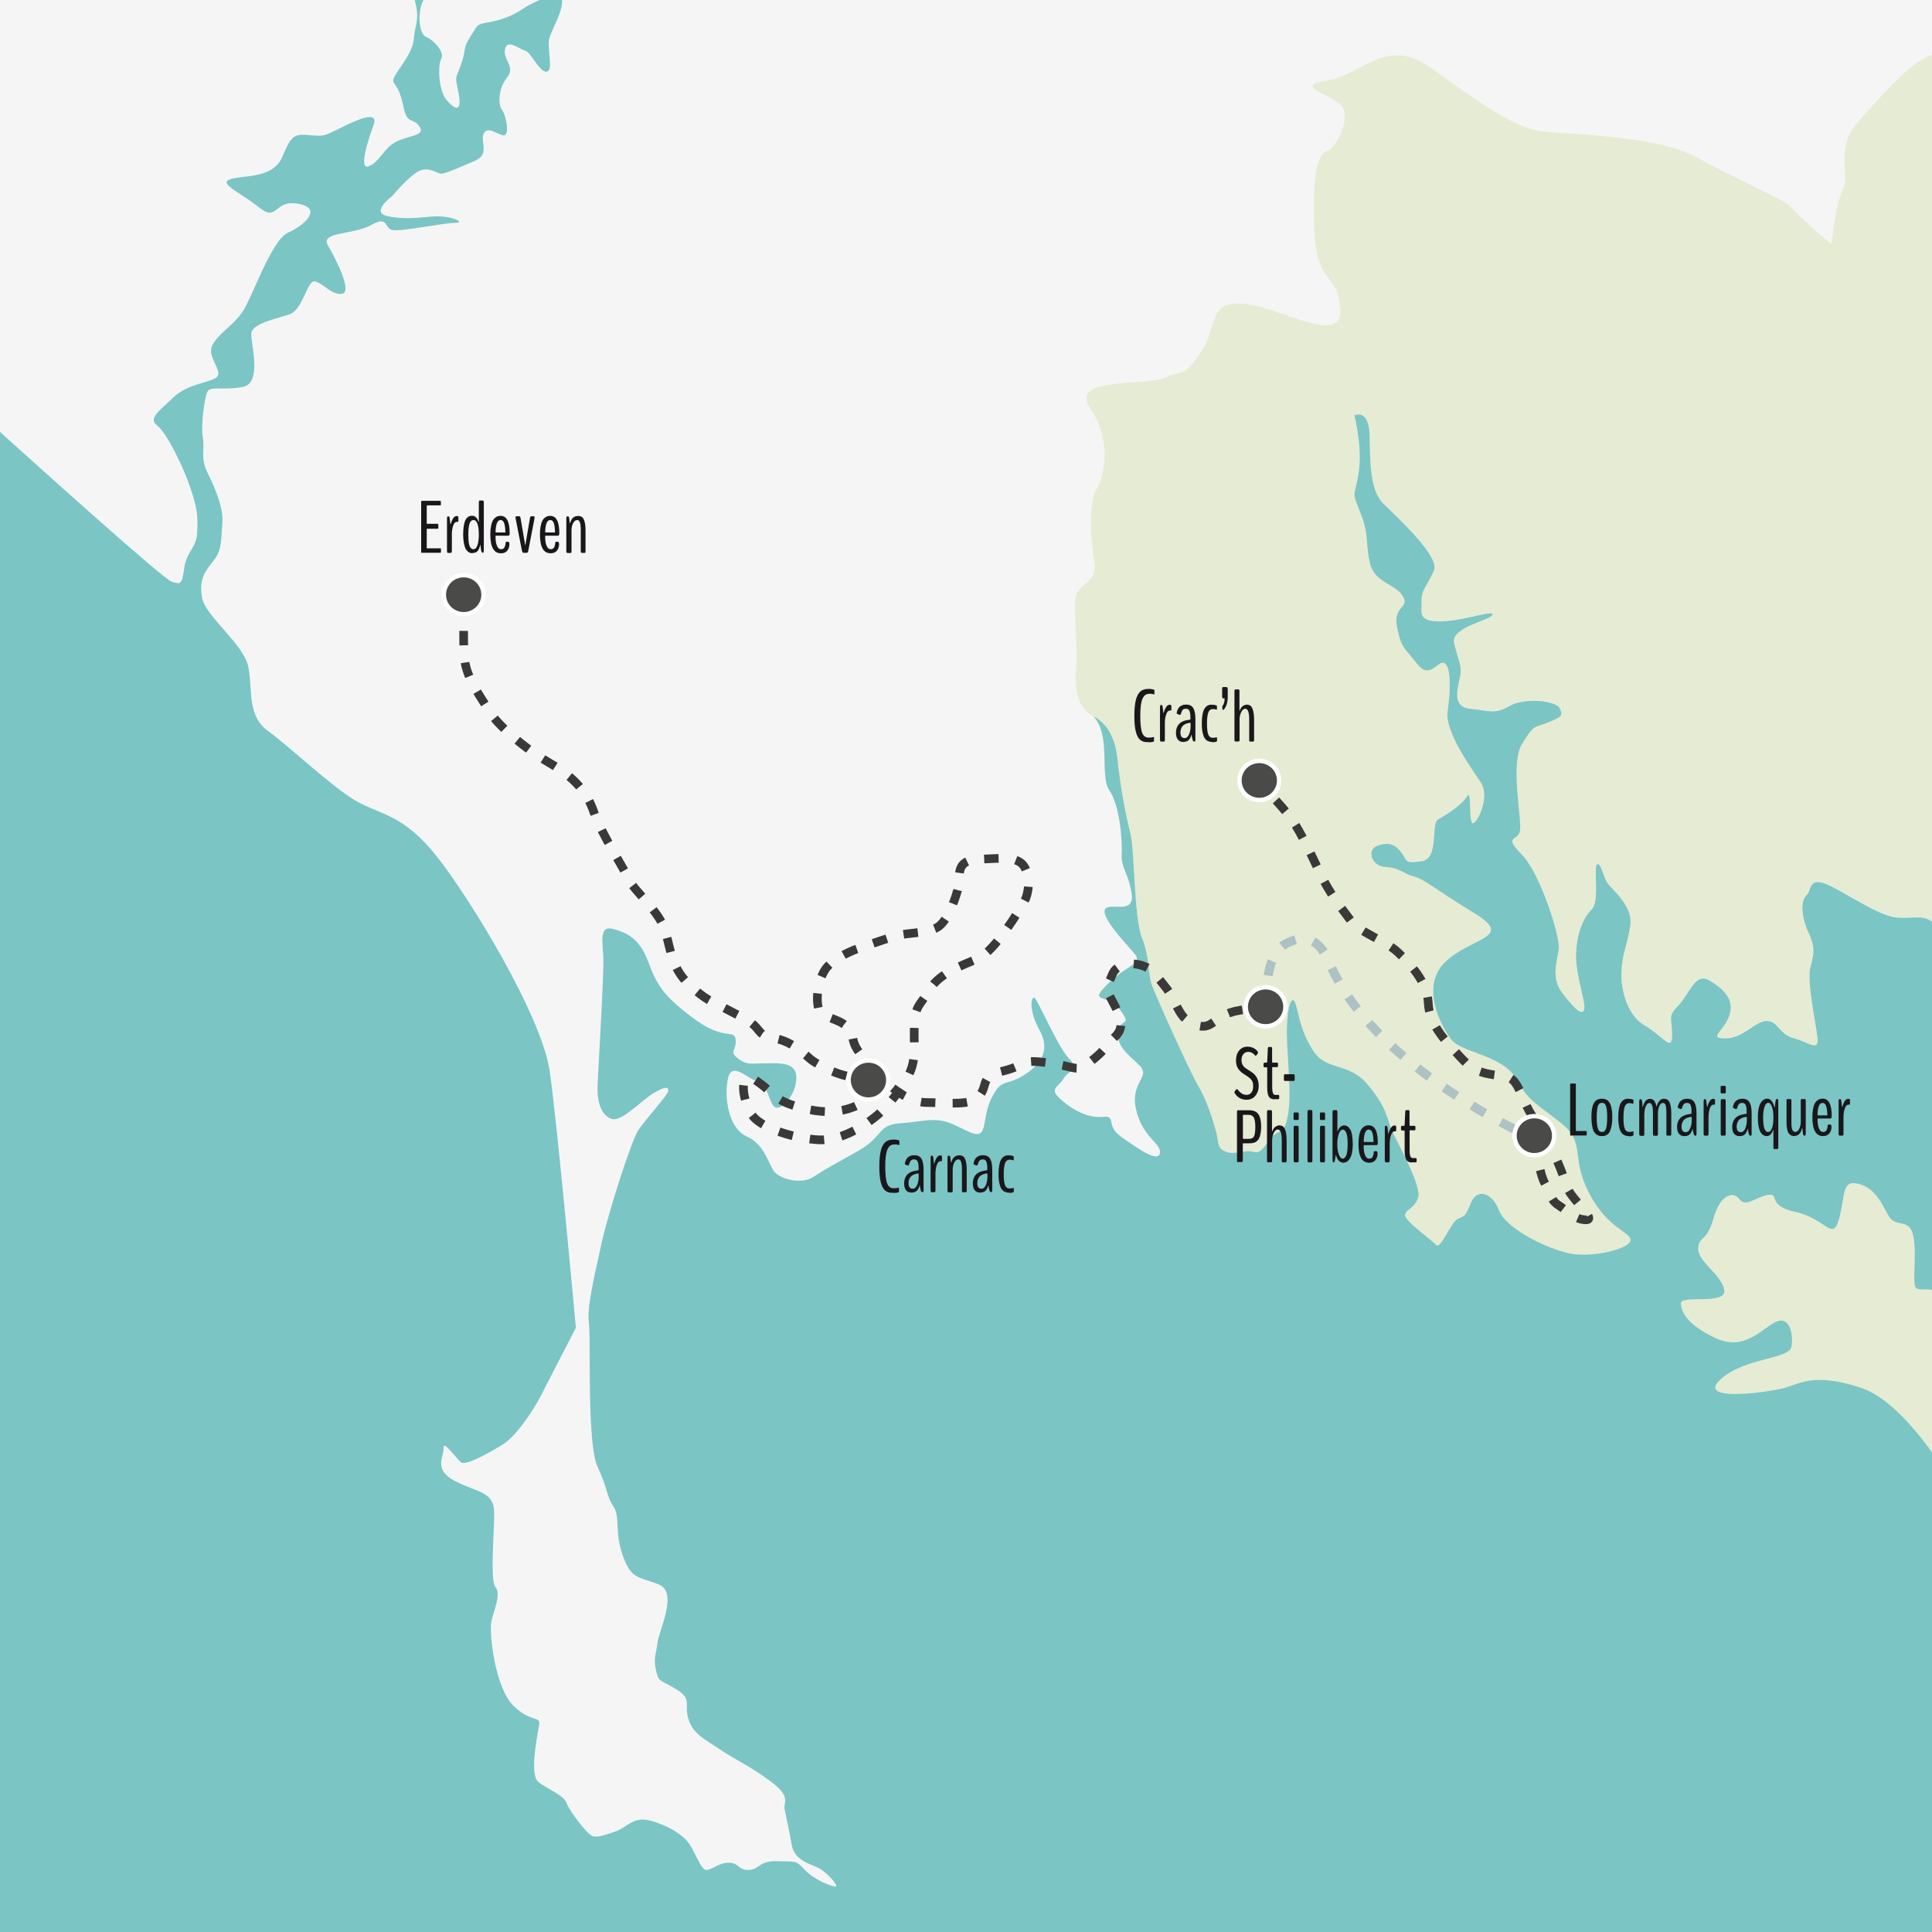 <?xml version="1.0" encoding="UTF-8"?><svg id="Calque_1" xmlns="http://www.w3.org/2000/svg" xmlns:xlink="http://www.w3.org/1999/xlink" viewBox="0 0 189.92 189.92"><defs><style>.cls-1,.cls-2,.cls-3{fill:none;}.cls-2{stroke:#3a3938;stroke-dasharray:1.42 1.7;stroke-width:.85px;}.cls-2,.cls-3,.cls-4{stroke-miterlimit:10;}.cls-3{stroke:#acc2c4;stroke-dasharray:1.48 1.78;stroke-width:.89px;}.cls-5,.cls-6{fill:#a1bf3c;}.cls-5,.cls-7{opacity:.18;}.cls-8{fill:#1a171b;}.cls-9{fill:#7bc5c5;}.cls-4{fill:#4a4a49;stroke:#fff;stroke-width:.43px;}.cls-10{fill:#f5f5f5;}.cls-11{clip-path:url(#clippath);}</style><clipPath id="clippath"><rect class="cls-1" width="189.92" height="189.92"/></clipPath></defs><g class="cls-11"><rect class="cls-9" width="189.92" height="189.92"/><path class="cls-10" d="M15.47,41.85c-.92-.71.07-1.35,1.56-2.77,1.49-1.42,3.55-1.42,4.26-1.99.71-.57-.99-1.99-.43-3.13.57-1.14,1.92-1.85,2.91-3.2.99-1.35,2.84-7.1,4.55-7.89,1.71-.78,3.41-2.42.99-2.84-2.42-.43-1.99,1.85-3.84.36-1.85-1.49-4.05-2.34-2.84-2.77s4.19,0,5.12-2.2c.92-2.2,1.19-2.27,2.76-2.13s1.29.07,3.7-1.07c2.42-1.14,2.84-.78,2.49.14-.36.92-1.56,4.48-.43,3.98,1.14-.5,1.42-1.78,2.7-2.42s2.89-.57,2.26-1.49c-.63-.92-1.2-.14-1.55-1.85-.36-1.71-.64-1.92-.99-2.49s1.85-2.49,1.99-4.26c.14-1.78.71-1.78-.07-4.4-.21-.72-.33-1.32-.43-1.84H-2.95v42.25c.68.59,1.31,1.15,1.87,1.65,4.97,4.48,17.19,15.49,17.97,15.7.78.21.99.43,1.21-1.28.21-1.71,1.21-1.99,1.28-3.55.07-1.56.07-2.2-.64-4.33-.71-2.13-2.34-5.47-3.27-6.18Z"/><path class="cls-10" d="M45.75-2.41c0,.52-.08.93-.37,1.06-.78.36-3.16.21-3.77,1.39-.61,1.18-.43,3.3.28,3.59.71.28,1.85,1.49,1.49,2.13s-.28,3.13.5,4.05c.78.92,1.56,1.35,1.21-.57-.36-1.92-.36-1.28.21-2.84s.14-1.56.92-2.77c.78-1.21.57-1.21,1.71-1.42,1.14-.21,2.2-.5,3.48-1.35,1.28-.85,3.77-1.85,3.84-.82.07,1.03-.85,2.59-1.21,3.59-.36.99.43,3.27-.28,3.41s-1.56-1.92-2.13-2.06-1.78-1.21-1.99-.14c-.21,1.07,1.07,1.71.21,2.77s-.92,2.63-.5,3.2.78,2.56.14,2.49-1.49-.92-1.92-.21c-.43.71.64,2.06-.85,2.7-1.49.64-2.91,1.28-3.34,1.28s-1.16-.71-2.14-.28c-.99.43-2.69,2.49-2.69,2.49,0,0-2.27,1.63-.36,1.99,1.92.36,3.05.07,4.62,0,1.56-.07,3.05.64,1.92.64s-5.19.85-6.11.71-.36-1.49-2.13-.5c-1.78.99-5.04.64-4.26,1.99.78,1.35,2.42,4.55,1.42,4.76s-1.92-1.07-2.7-1.21-1.14,2.84-2.56,3.27c-1.42.43-3.62.92-3.69,1.85s1.14,4.9-.85,5.26-3.2-.14-3.48.5-.64,3.27-.43,4.48-.28,1.99.5,3.55c.78,1.56,1.56,3.48,1.42,4.9-.14,1.42,0,2.56-.85,3.62-.85,1.07-1.49,1.85-1.14,3.69s4.12,4.55,4.55,6.82c.43,2.27-.14,4.76,1.92,6.25,2.06,1.49,6.32,5.54,8.67,6.89,2.34,1.35,4.62,1.28,7.89,5.4,3.27,4.12,10.37,15.7,11.15,21.24s2.56,25.15,2.56,25.15c0,0-3.2,6.18-3.48,6.75s-2.13,3.77-3.77,4.76-3.62,2.06-4.05,1.71-1.78-2.27-1.71-1.42-1.07,2.13,1.14,3.27c2.2,1.14,3.84.99,3.84,3.13s-.43,6.68.14,7.32-.21,2.34-.43,3.41c-.21,1.07.36,6.47,2.2,8.24s2.7.85,2.49,1.99-.92,4.76-.07,5.47c.85.71,2.49,1.28,2.77,2.06s2.06,3.13,2.56,3.27c.5.14.92,0,2.2-.43s1.78-1.56,3.55-1.07c1.78.5,3.2,1.42,3.77,2.27.57.85,1.14,2.49,1.63,2.56s1.35-.78,2.34-.71.78.72,1.85.71c1.07,0,.99-.93,2.84-.86s1.78-.13,2.7.86c.92.99,2.77,1.7,3.05,1.63s-.85-1.35-1.63-1.78-2.42-.71-2.7-2.27c-.28-1.56-.57-2.84-.71-3.55s.71-1.21-1.42-2.77c-2.13-1.56-3.62-2.2-4.97-3.13s-2.56-1.42-3.05-2.91.43-1.99-1.21-2.98c-1.63-.99-1.71-.64-1.99-1.85s0-1.49.14-2.7c.14-1.21,2.06-4.97.14-5.75-1.92-.78-2.7-.43-3.55-2.84-.85-2.42-.21-3.77-.92-4.83s-.5-1.63-1.56-3.91c-1.07-2.27-.64-12.65-.85-14.14-.21-1.49.5-4.4,1.21-7.67.71-3.27,2.98-10.23,3.62-11.23.64-.99,2.98-3.55,2.98-3.91s-.21-.5-1.42.21-3.13,2.84-4.12,2.56-1.49-1.56-1.42-3.27.64-11.08.57-12.58c-.07-1.49-.43-3.2.92-2.84s2.63.92,3.48,3.2c.85,2.27,1.42,3.34,4.48,5.61,3.05,2.27,3.98.99,4.12,2.06s-.71,1.14.21,1.85c.92.71,1.28.5,2.63.5s3.13-.21,3.13,1.42-1.42,3.2-2.06,2.91-.64-2.2-1.78-2.56c-1.14-.36-2.56-2.06-2.91-.14s.14,4.76,1.85,5.54c1.71.78,2.06,2.42,2.63,3.34s2.84,1.42,3.98.64,1.92-1.14,4.4-2.56c2.49-1.42,1.85-2.56,4.12-2.7,2.27-.14,3.41-.71,5.26.14,1.85.85,2.7,1.56,2.98,0s.43-2.27,1.14-3.34,1.21-.57,2.7-1.49c1.49-.92,2.77-2.34,1.63-4.4-1.14-2.06-.85-3.27-.57-3.27s2.27,4.76,3.41,5.97c1.14,1.21.07,1.07-.5,1.99-.57.92-1.49.99-.28,2.06,1.21,1.07,2.7,1.85,4.12,1.71,1.42-.14.21.85,1.85,1.99,1.63,1.14,3.62,2.56,3.77,1.56.14-.99-1.71-1.49-2.34-4.26-.64-2.77,1.56-3.2.28-4.4s-2.2-1.92-2.06-3.27c.14-1.35,1.49-.43.21-2.13-1.28-1.71-3.2-.57-1.21-2.56,1.99-1.99,3.55-1.92,2.56-3.05-.99-1.14-3.2-3.48-2.84-4.26s2.91.57,2.63-1.49c-.28-2.06-1.07-2.56-.99-3.98s-.21-4.83-1.21-6.25c-.99-1.42.21-5.4-1.56-7.25,0,0,1.99.71,2.34,4.05.36,3.34.85,5.68,1.28,7.39.43,1.71.36,8.38,1.14,10.3.78,1.92.57,3.55.99,4.69s3.84,8.74,4.55,9.88,1.35,3.05,1.71,4.33.07,1.78.99,2.13c.92.36,1.92-.21,2.63,0s.92-.14,1.71-1.21c.78-1.07,1.35-.36,1.71-2.06.36-1.71.21-3.27,0-7.03-.21-3.77.43-5.26.78-4.33.36.92.36,2.42,1.71,4.62,1.35,2.2,3.48,1.07,5.47,3.48,1.99,2.42,1.78,3.27,2.34,4.48s2.98,5.54,2.56,6.61-1.14,1.07-1.28,1.63c-.14.57,2.63,2.49,3.05,2.98.43.5,1.42-2.2,2.13-2.56s.71-.14,1.28-1.56c.57-1.42,2.06-1.14,2.77.71.71,1.85,4.83,3.84,7.03,4.26,2.2.43,5.97-.5,5.9-1.35s-2.27-1.07-4.12-4.69c-1.85-3.62-.14-4.83-2.91-6.96-2.77-2.13-2.91-1.99-4.26-4.26s-5.33-2.49-6.32-3.77c-.99-1.28-3.13-5.26-.57-7.67,2.56-2.42,6.82-2.34,2.84-4.76-3.98-2.42-4.9-3.34-5.97-3.62s-1.35-.85-2.77-.92c-1.42-.07-1.92-1.78-.71-2.13,1.21-.36,1.71,0,2.27.71s.21,1.14,1.99.85c1.78-.28.85-3.69,1.63-4.12.78-.43,2.34-1.42,2.84-2.27s.07,2.98.64,2.63,1.56-2.7.71-3.98c-.85-1.28-3.55-4.97-3.27-6.96s.36-4.33-.28-4.76-1.42,1.71-2.7.07-1.56-1.49-1.99-3.62c-.43-2.13,1.28-1.85.57-3.05s-2.7-1.28-3.2-3.13c-.5-1.85-.07-2.91-.99-5.12-.92-2.2-.5-1.49-.14-3.98.36-2.49-.43-5.54-.43-5.54,0,0,1.42-.71,1.49,1.92.07,2.63,0,5.4,1.35,6.75,1.35,1.35,5.61,5.19,4.97,6.61-.64,1.42-1.28,1.99-1.21,2.98s-.5,1.99,1.78,1.99,5.47-1.21,5.19-.64-4.12,1.21-3.77,2.77c.36,1.56.71,2.06.64,2.98-.07.92-1.14,3.27.92,3.48,2.06.21,2.42.57,3.91-.28s4.55-.5,4.9.21.28.85-1.14,1.42c-1.42.57-1.35.14-2.56,2.13-1.21,1.99.07,7.6-.21,8.6-.28.99-1.63.36.21,2.27,1.85,1.92,3.77,8.1,3.62,9.24-.14,1.14-.78,2.84.28,4.26,1.07,1.42,1.92,2.34,2.2,1.78s-.85-3.41-.78-5.54c.07-2.13.78-3.62,1.56-4.4.78-.78.14-4.19.5-4.4s.57,1.07.99,1.78,2.63,2.27,2.27,4.33c-.36,2.06-.71,2.49-.85,4.19s.43,4.48,2.27,5.54c1.85,1.07,2.7,2.7,2.7.92s-.5-1.71.64-2.91c1.14-1.21,1.63-3.27,3.05-2.42,1.42.85,2.49,1.92,1.92,3.48s-2.13,2.2-.36,2.2,2.91-1.71,4.05-1.71,1.14,1.28,2.7,1.71c1.56.43,2.49,1.42,2.27-.21-.21-1.63-.99-5.33-.71-6.61s.64-1.85-.14-3.55c-.78-1.71-.78-3.2-.21-3.69.57-.5.07-2.13,2.63-.78,2.56,1.35,4.76,2.91,6.47,2.98,1.71.07,2.42-.31,3.41.52s1.63,1.75,1.63,1.75V-2.41H45.75Z"/><path class="cls-10" d="M191.74,145.58s-4.33-7.67-8.81-9.16c-4.48-1.49-5.97-.43-7.46,0s-8.74,1.45-6.39-.77,6.82-2,7.03-3.28-.21-3.2-1.71-2.34-3.06,2.77-5.79,1.49c-2.73-1.28-3.37-2.56-3.37-3.41s4.48.21,4.26-1.28-2.56-2.77-2.56-4.05.85-.64,1.49-2.98,1.92-2.77,2.56-1.92,1.49-.17,2.77-.41-.21,1.04,2.77,1.68,3.62,2.98,4.26.64.21-3.84,1.92-3.41,2.34,2.13,2.98,3.2,1.92.21,2.34,1.71,0,4.26.21,5.12,2.06-.43,3.48,1.49c1.42,1.92,0,17.69,0,17.69Z"/><g class="cls-7"><path class="cls-6" d="M160.27,121.85c-.07-.85-2.27-1.07-4.12-4.69-1.85-3.62-.14-4.83-2.91-6.96-2.77-2.13-2.91-1.99-4.26-4.26s-5.33-2.49-6.32-3.77-3.13-5.26-.57-7.67c2.56-2.42,6.82-2.34,2.84-4.76-3.98-2.42-4.9-3.34-5.97-3.62s-1.35-.85-2.77-.92c-1.42-.07-1.92-1.78-.71-2.13,1.21-.36,1.71,0,2.27.71.57.71.21,1.14,1.99.85,1.78-.28.85-3.69,1.63-4.12s2.34-1.42,2.84-2.27c.5-.85.07,2.98.64,2.63.57-.36,1.56-2.7.71-3.98s-3.55-4.97-3.27-6.96.36-4.33-.28-4.76c-.64-.43-1.42,1.71-2.7.07-1.28-1.63-1.56-1.49-1.99-3.62-.43-2.13,1.28-1.85.57-3.06s-2.7-1.28-3.2-3.13c-.5-1.85-.07-2.91-.99-5.12-.92-2.2-.5-1.49-.14-3.98.36-2.49-.43-5.54-.43-5.54,0,0,1.42-.71,1.49,1.92.07,2.63,0,5.4,1.35,6.75,1.35,1.35,5.61,5.19,4.97,6.61-.64,1.42-1.28,1.99-1.21,2.98s-.5,1.99,1.78,1.99,5.47-1.21,5.19-.64c-.28.57-4.12,1.21-3.77,2.77.36,1.56.71,2.06.64,2.98-.07.92-1.14,3.27.92,3.48,2.06.21,2.42.57,3.91-.28,1.49-.85,4.55-.5,4.9.21.36.71.28.85-1.14,1.42-1.42.57-1.35.14-2.56,2.13-1.21,1.99.07,7.6-.21,8.6s-1.63.36.21,2.27c1.85,1.92,3.77,8.1,3.62,9.24-.14,1.14-.78,2.84.28,4.26s1.92,2.34,2.2,1.78c.28-.57-.85-3.41-.78-5.54s.78-3.62,1.56-4.4c.78-.78.14-4.19.5-4.4s.57,1.07.99,1.78c.43.71,2.63,2.27,2.27,4.33-.36,2.06-.71,2.49-.85,4.19-.14,1.71.43,4.48,2.27,5.54s2.7,2.7,2.7.92-.5-1.71.64-2.91,1.63-3.27,3.05-2.42c1.42.85,2.49,1.92,1.92,3.48-.57,1.56-2.13,2.2-.36,2.2s2.91-1.71,4.05-1.71,1.14,1.28,2.7,1.71,2.49,1.42,2.27-.21c-.21-1.63-.99-5.33-.71-6.61.28-1.28.64-1.85-.14-3.55-.78-1.71-.78-3.2-.21-3.69.57-.5.07-2.13,2.63-.78,2.56,1.35,4.76,2.91,6.47,2.98,1.71.07,2.42-.31,3.41.52s1.63,1.75,1.63,1.75V5.07c-.61.02-1.25.12-1.9.36-2.26.83-5.1,4.28-7.23,6.63-2.13,2.34-.75,5.43-1.39,6.5-.64,1.07-1.17,5.44-1.17,5.44,0,0-3.52-2.98-3.94-3.62-.43-.64-5.43-2.77-9.27-4.9-3.84-2.13-12.15-2.24-15.13-2.56-2.98-.32-6.71-3.2-11.08-6.29-4.37-3.09-6.71.75-10.12,1.28-3.41.53.11,1.28,1.28,2.34,1.18,1.07-.33,4.26-1.28,4.58-.96.32-1.49,2.24-1.28,7.78.21,5.54,2.34,4.05,2.56,7.78.21,3.73-5.86-.21-9.48-.53-3.62-.32-2.45,2.13-4.26,4.8-1.81,2.66-1.71,1.6-3.41,2.45-1.71.85-9.59-.11-7.46,2.98,2.13,3.09,1.49,6.61.64,7.99-.85,1.39-.53,5.22-.21,7.25.32,2.02-1.6,1.92-1.83,3.41-.23,1.49.23,4.16.02,7.25-.21,3.09.89,3.89,1.71,4.44,0,0,1.99.71,2.34,4.05.36,3.34.85,5.68,1.28,7.39.43,1.71.36,8.38,1.14,10.3.78,1.92.57,3.55.99,4.69.43,1.14,3.84,8.74,4.55,9.88.71,1.14,1.35,3.05,1.71,4.33s.07,1.78.99,2.13,1.92-.21,2.63,0,.92-.14,1.71-1.21c.78-1.07,1.35-.36,1.71-2.06.36-1.71.21-3.27,0-7.03-.21-3.77.43-5.26.78-4.33.36.92.36,2.42,1.71,4.62,1.35,2.2,3.48,1.07,5.47,3.48s1.78,3.27,2.34,4.48c.57,1.21,2.98,5.54,2.56,6.61-.43,1.07-1.14,1.07-1.28,1.63-.14.57,2.63,2.49,3.05,2.98.43.5,1.42-2.2,2.13-2.56.71-.36.71-.14,1.28-1.56.57-1.42,2.06-1.14,2.77.71.71,1.85,4.83,3.84,7.03,4.26,2.2.43,5.97-.5,5.9-1.35Z"/></g><path class="cls-5" d="M191.74,145.58s-4.33-7.67-8.81-9.16c-4.48-1.49-5.97-.43-7.46,0s-8.74,1.45-6.39-.77,6.82-2,7.03-3.28-.21-3.2-1.71-2.34-3.06,2.77-5.79,1.49c-2.73-1.28-3.37-2.56-3.37-3.41s4.48.21,4.26-1.28-2.56-2.77-2.56-4.05.85-.64,1.49-2.98,1.92-2.77,2.56-1.92,1.49-.17,2.77-.41-.21,1.04,2.77,1.68,3.62,2.98,4.26.64.21-3.84,1.92-3.41,2.34,2.13,2.98,3.2,1.92.21,2.34,1.71,0,4.26.21,5.12,2.06-.43,3.48,1.49c1.42,1.92,0,17.69,0,17.69Z"/><path class="cls-2" d="M150.83,111.96s.48,3.45,1.03,4.35.48,1.62,1.35,2.17,1.59,1.43,2.7,1.43-1.47-2.03-1.87-3.22-.76-2.31-1.87-4.45-1.59-2.31-2.31-3.98-1.03-2.4-2.13-2.5c-2.75-.24-3.24-.84-4.43-2.12s-2.82-2.98-2.9-5.05-1.83-3.9-3.02-5.01-3.74-1.91-4.61-3.1-1.27-1.59-2.23-3.18-2.47-5.49-3.98-7.32-2.78-2.94-2.78-2.94"/><path class="cls-3" d="M124.58,99.15s-.61-5.22,1.94-6.44c1-.48,2.68-1.11,4.03,1.59,4.14,10.58,20.28,17.66,20.28,17.66"/><path class="cls-2" d="M45.67,58.9s-.21,4.03,0,5.94,1.7,3.82,2.44,5.09,3.39,3.61,5.94,5.09,3.71,2.97,4.35,4.88,3.08,5.73,3.5,6.68,2.97,3.08,3.5,4.94.64,3.66,2.33,5.25,2.12,1.59,3.92,2.55,2.23,1.06,2.97,2.02,1.88.34,3.75,1.72c1.64,1.21.92.96,2.72,1.91s4.29,1.43,6.25.71c0,0-3.18-1.48-3.5-3.61s-3.08-1.7-3.39-2.97.11-3.29.95-4.14,2.23-1.48,3.18-1.8,2.44-.85,3.5-1.17,3.29-.21,4.24-.95,1.7-2.97,1.91-3.92-.42-2.55,1.91-2.65,3.92-.32,4.56.74.42,2.65,0,3.39-2.86,4.88-4.56,5.62-3.82,1.48-4.77,3.08-1.38,1.48-1.48,3.39.21,3.18-.42,4.67-2.12,3.29-3.08,4.14-3.5,2.65-5.83,2.55-5.41-1.06-6.47-2.23-1.74-5.02.35-3.52,1.67,1.93,4.64,2.67,5.79.25,7.95-2.68c0,0,1.99,2.09,4.06,2.09s4.45.4,5.25-.72,0-1.83,2.31-2.39,1.51-1.19,4.3-.8,2.7.8,3.58.32,2.07-1.59,2.39-2.15,1.35-.9,1.27-2.15-1.77-3.07-1.28-3.8.34-1.31,1.29-1.74,2.3-.11,2.86.37,1.59,1.75,1.99,2.39.88,1.99,1.51,2.47,1.59,1.03,2.47.48,1.35-1.11,2.86-1.35,2.7-.16,2.7-.16"/><path class="cls-4" d="M47.53,58.46c0,1.06-.87,1.92-1.95,1.92s-1.95-.86-1.95-1.92.87-1.92,1.95-1.92,1.95.86,1.95,1.92"/><path class="cls-4" d="M87.32,106.17c0,1.06-.87,1.92-1.95,1.92s-1.95-.86-1.95-1.92.87-1.92,1.95-1.92,1.95.86,1.95,1.92"/><path class="cls-4" d="M126.36,98.97c0,1.06-.87,1.92-1.95,1.92s-1.95-.86-1.95-1.92.87-1.92,1.95-1.92,1.95.86,1.95,1.92"/><path class="cls-4" d="M152.78,111.64c0,1.06-.87,1.92-1.95,1.92s-1.95-.86-1.95-1.92.87-1.92,1.95-1.92,1.95.86,1.95,1.92"/><path class="cls-4" d="M125.74,76.72c0,1.06-.87,1.92-1.95,1.92s-1.95-.86-1.95-1.92.87-1.92,1.95-1.92,1.95.86,1.95,1.92"/><path class="cls-8" d="M41.48,54.35s-.03,0-.04,0c-.01,0-.02-.02-.03-.04,0-.02-.01-.05-.01-.09v-4.85c0-.06,0-.09.02-.11.01-.02.04-.03.06-.03h1.78s.03,0,.04,0c.01,0,.02.02.03.04,0,.02.01.05.01.09v.2s0,.07-.01.09c0,.02-.02.03-.03.03,0,0-.02,0-.05,0h-1.26s-.04.04-.04.11v1.62s0,.03,0,.05c0,.02.01.03.02.03h1.04s.05,0,.06.03c.01.02.02.06.02.11v.2c0,.06,0,.1-.02.12-.01.02-.04.03-.06.03h-1.04s-.01.01-.02.03c0,.02,0,.04,0,.06v1.83h1.31s.04,0,.05,0c0,0,.02.01.03.03,0,.02.01.05.01.09v.2c0,.05,0,.09-.02.1-.01.02-.03.02-.07.02h-1.79Z"/><path class="cls-8" d="M44.03,54.35c-.06,0-.09-.08-.09-.23v-3.09c0-.18.02-.27.07-.27h.1s.05.02.06.05c.01.03.03.09.04.18l.06.49s.02.06.03.06c0,0,.02-.02.02-.06.06-.24.15-.42.24-.55s.2-.2.31-.2h.06c.05,0,.08.01.1.04.02.03.03.07.03.13v.26c0,.06,0,.09-.01.11,0,.02-.03.03-.06.03-.09,0-.14,0-.15.01-.08.02-.16.09-.23.22-.07.13-.11.27-.14.44-.03.16-.05.32-.05.47v1.68c0,.15-.03.23-.09.23h-.31Z"/><path class="cls-8" d="M46.44,54.38c-.09,0-.17-.01-.25-.04-.08-.03-.16-.08-.25-.17-.08-.08-.16-.19-.21-.32s-.11-.31-.14-.53c-.04-.22-.06-.48-.06-.77s.02-.56.05-.79c.03-.22.08-.4.13-.54.05-.13.12-.24.2-.32.08-.08.16-.13.24-.16.08-.03.17-.04.27-.04.27,0,.48.19.61.56,0,0,.01.02.03.04,0,0,.01-.02.01-.05v-1.83c0-.15.03-.22.09-.22h.31c.06,0,.09.07.09.22v4.67c0,.16-.03.24-.08.24h-.08s-.07-.07-.1-.21c-.04-.24-.06-.41-.07-.52,0-.03,0-.05-.01-.06,0,.01-.02.03-.02.05-.07.3-.16.5-.28.61s-.27.16-.47.16ZM47.07,52.53c0-.46-.05-.81-.14-1.05-.09-.24-.22-.36-.38-.36-.08,0-.14.02-.2.06s-.11.11-.16.21-.09.24-.11.44c-.03.19-.04.43-.04.71s.01.53.03.72c.02.19.06.34.11.45s.1.18.16.22c.06.04.13.06.21.06.16,0,.29-.12.38-.38.09-.25.14-.61.14-1.08Z"/><path class="cls-8" d="M50.08,53.47c0,.26-.07.48-.21.66-.14.17-.35.26-.62.26-.7,0-1.05-.61-1.05-1.84,0-.3.02-.57.06-.79s.09-.41.16-.54c.06-.13.14-.23.24-.31.09-.08.18-.13.27-.16.09-.02.18-.04.28-.04.59,0,.89.56.89,1.69,0,.17-.04.26-.11.26h-1.26s-.02.03-.02.08c0,.24.02.44.05.62.04.18.1.33.18.45s.19.18.32.18c.09,0,.16-.02.22-.06s.11-.1.14-.18c.03-.08.05-.15.06-.2.01-.06.02-.13.03-.22,0-.05.02-.07.05-.07h.24s.07.05.07.15v.07ZM48.73,52.34h.95s0-.02,0-.06c-.01-.4-.06-.7-.13-.88-.07-.19-.19-.28-.34-.28-.29,0-.45.35-.49,1.03,0,.13,0,.19.01.19Z"/><path class="cls-8" d="M51.42,54.34s-.09-.08-.12-.24l-.61-3.12s-.01-.07-.01-.11c0-.08.02-.12.05-.12h.33c.05,0,.09.07.12.22l.44,2.58s.01.03.02.03,0-.01.01-.03l.44-2.58c.02-.15.07-.22.12-.22h.29s.05.04.05.11c0,.02,0,.06-.01.12l-.6,3.12c-.03.16-.08.24-.13.24h-.38Z"/><path class="cls-8" d="M54.96,53.47c0,.26-.07.48-.21.66-.14.17-.35.26-.62.26-.7,0-1.05-.61-1.05-1.84,0-.3.02-.57.06-.79s.09-.41.16-.54c.06-.13.14-.23.24-.31.09-.08.18-.13.27-.16.09-.02.18-.04.28-.04.59,0,.89.56.89,1.69,0,.17-.04.26-.11.26h-1.26s-.02.03-.02.08c0,.24.02.44.05.62.04.18.1.33.18.45s.19.18.32.18c.09,0,.16-.02.22-.06s.11-.1.14-.18c.03-.08.05-.15.06-.2.01-.06.02-.13.03-.22,0-.05.02-.07.05-.07h.24s.07.05.07.15v.07ZM53.61,52.34h.95s0-.02,0-.06c-.01-.4-.06-.7-.13-.88-.07-.19-.19-.28-.34-.28-.29,0-.45.35-.49,1.03,0,.13,0,.19.01.19Z"/><path class="cls-8" d="M55.76,54.35c-.06,0-.09-.06-.09-.18v-3.19c0-.15.03-.22.09-.22h.07s.06.01.08.03c.02.02.03.07.04.14l.06.47s.02.04.02.04c0,0,.02-.01.02-.04.04-.14.09-.26.15-.35s.13-.17.2-.21c.07-.04.14-.08.21-.09.07-.02.14-.03.22-.03.16,0,.3.04.4.12s.18.23.24.46c.06.22.09.52.09.9v1.97c0,.07,0,.12-.02.14-.01.02-.04.04-.06.04h-.31s-.05-.01-.06-.04c-.01-.02-.02-.07-.02-.14v-2.05c0-.35-.03-.6-.08-.76-.06-.16-.15-.24-.27-.24-.16,0-.29.1-.4.31-.11.2-.16.45-.16.74v2.01c0,.07,0,.12-.02.14s-.04.04-.06.04h-.31Z"/><path class="cls-8" d="M87.81,117.25c-.09,0-.17,0-.23,0s-.14-.02-.22-.04-.15-.05-.22-.09c-.06-.04-.13-.09-.19-.15-.07-.07-.12-.14-.17-.23s-.1-.2-.14-.33c-.04-.13-.08-.28-.11-.45-.03-.17-.05-.36-.07-.58-.02-.22-.02-.46-.02-.73,0-.33.01-.62.04-.89.03-.26.06-.48.11-.67.05-.18.11-.34.18-.47.07-.13.15-.24.22-.31.08-.08.16-.13.27-.18.1-.04.2-.07.29-.09.09-.01.19-.02.3-.02.21,0,.39.03.53.09,0,0,0,0,.01.01,0,0,.01.01.02.02s0,.02,0,.03v.35s0,.04-.02.04c0,0-.01,0-.03,0s-.04-.01-.07-.02c-.03,0-.06-.02-.09-.02-.04,0-.08-.01-.12-.02-.05,0-.09,0-.13,0-.11,0-.21.01-.29.04s-.17.08-.25.17c-.08.09-.15.21-.21.36-.05.15-.1.36-.13.63-.03.27-.05.58-.05.95s.01.7.04.96c.03.27.07.47.11.63.05.15.11.27.19.36.08.09.16.14.24.17.08.02.17.04.29.04.17,0,.33-.02.45-.07,0,0,0,0,.02.03,0,.02.01.03.01.03v.34s0,.02-.01.03c0,.02-.01.03-.02.03-.13.05-.31.07-.52.07Z"/><path class="cls-8" d="M89.62,117.24c-.24,0-.42-.08-.55-.23-.12-.15-.19-.38-.19-.66,0-.21.03-.39.1-.55.06-.16.15-.28.24-.37s.21-.16.32-.21.23-.09.33-.11c.1-.02.2-.04.28-.05s.13-.03.15-.04v-.2c0-.28-.03-.49-.09-.63-.06-.14-.17-.22-.34-.22-.15,0-.26.04-.33.12-.07.08-.13.21-.18.39-.01.04-.03.07-.04.08-.01.01-.03.02-.05.01-.03,0-.09-.02-.17-.05-.08-.03-.12-.04-.13-.06-.02-.02-.02-.09,0-.19.04-.15.1-.28.17-.38.07-.1.17-.18.29-.24.13-.06.28-.09.47-.09.3,0,.53.11.67.33s.22.58.22,1.09v2.04c0,.12-.03.17-.08.17h-.09s-.07-.05-.1-.15c-.07-.29-.11-.46-.11-.52,0,0,0-.01,0-.02,0,0,0,0-.01,0,0,0,0,0,0,.02-.06.23-.15.41-.27.53-.12.12-.29.18-.5.18ZM89.71,116.86c.19,0,.34-.12.44-.36.11-.24.16-.54.16-.9,0-.17,0-.25-.03-.25,0,0-.03,0-.08.01-.05,0-.08.01-.08.01-.29.06-.49.17-.62.33-.12.16-.19.36-.19.6,0,.37.13.55.39.55Z"/><path class="cls-8" d="M91.57,117.2c-.06,0-.09-.08-.09-.23v-3.09c0-.18.02-.27.07-.27h.1s.05.02.06.05c.01.03.03.09.04.18l.06.49s.02.06.03.06c0,0,.02-.02.02-.06.06-.24.15-.42.24-.55s.2-.2.31-.2h.06c.05,0,.08.01.1.04.02.03.03.07.03.13v.26c0,.06,0,.09-.01.11,0,.02-.03.03-.06.03-.09,0-.14,0-.15.01-.08.02-.16.09-.23.22-.07.13-.11.27-.14.44-.03.16-.05.32-.05.47v1.68c0,.15-.03.23-.09.23h-.31Z"/><path class="cls-8" d="M93.23,117.2c-.06,0-.09-.06-.09-.18v-3.19c0-.15.03-.22.09-.22h.07s.06.01.08.03c.02.02.03.07.04.14l.06.47s.02.04.02.04c0,0,.02-.01.02-.04.04-.14.09-.26.15-.35s.13-.17.2-.21c.07-.04.14-.08.21-.09.07-.02.14-.03.22-.03.16,0,.3.04.4.12s.18.23.24.46c.06.22.09.52.09.9v1.97c0,.07,0,.12-.02.14-.01.02-.04.04-.06.04h-.31s-.05-.01-.06-.04c-.01-.02-.02-.07-.02-.14v-2.05c0-.35-.03-.6-.08-.76-.06-.16-.15-.24-.27-.24-.16,0-.29.1-.4.31-.11.2-.16.45-.16.74v2.01c0,.07,0,.12-.02.14s-.04.04-.06.04h-.31Z"/><path class="cls-8" d="M96.37,117.24c-.24,0-.42-.08-.55-.23-.12-.15-.19-.38-.19-.66,0-.21.03-.39.1-.55.06-.16.15-.28.24-.37s.21-.16.32-.21.23-.09.33-.11c.1-.02.2-.04.28-.05s.13-.03.15-.04v-.2c0-.28-.03-.49-.09-.63-.06-.14-.17-.22-.34-.22-.15,0-.26.04-.33.12-.07.08-.13.21-.18.39-.01.04-.03.07-.04.08-.01.01-.03.02-.05.01-.03,0-.09-.02-.17-.05-.08-.03-.12-.04-.13-.06-.02-.02-.02-.09,0-.19.04-.15.1-.28.17-.38.07-.1.17-.18.29-.24.13-.06.28-.09.47-.09.3,0,.53.11.67.33s.22.58.22,1.09v2.04c0,.12-.03.17-.08.17h-.09s-.07-.05-.1-.15c-.07-.29-.11-.46-.11-.52,0,0,0-.01,0-.02,0,0,0,0-.01,0,0,0,0,0,0,.02-.06.23-.15.41-.27.53-.12.12-.29.18-.5.18ZM96.47,116.86c.19,0,.34-.12.44-.36.11-.24.16-.54.16-.9,0-.17,0-.25-.03-.25,0,0-.03,0-.08.01-.05,0-.08.01-.08.01-.29.06-.49.17-.62.33-.12.16-.19.36-.19.6,0,.37.13.55.39.55Z"/><path class="cls-8" d="M99.21,117.24h-.01c-.08,0-.15,0-.21-.02-.06-.01-.13-.03-.21-.06-.07-.03-.14-.08-.2-.13-.06-.05-.11-.13-.17-.22-.05-.09-.1-.2-.13-.33-.04-.13-.06-.28-.09-.47-.02-.18-.03-.39-.03-.62,0-.31.02-.57.06-.8s.09-.4.15-.53c.06-.13.14-.23.23-.31.09-.08.18-.13.27-.15.09-.02.18-.03.29-.03.16,0,.31.03.45.08,0,0,.02,0,.03.02s.01.02.01.03v.31s0,.02-.01.04-.02.02-.03.01c-.14-.04-.25-.06-.33-.06-.07,0-.13,0-.18.02-.05.01-.1.04-.16.1-.06.05-.11.13-.14.22-.04.1-.07.23-.09.41-.03.18-.04.4-.04.65s.01.48.03.66c.02.18.05.32.09.42.03.1.08.18.14.23s.11.09.16.1.12.02.19.02c.09,0,.21-.02.33-.06,0,0,.02.01.03.03.01.02.02.03.02.04v.29s0,.02-.02.04c-.01.02-.02.02-.03.03-.12.04-.26.07-.41.07Z"/><path class="cls-8" d="M154.43,111.64s-.03,0-.04,0-.02-.02-.03-.05c0-.03-.01-.06-.01-.11v-4.8c0-.07,0-.11.02-.14.01-.02.04-.03.06-.03h.4s.03,0,.04,0c0,0,.02.02.03.05,0,.03.01.06.01.11v4.43s.01.08.05.08h.93s.04,0,.05,0c0,0,.02.01.03.03,0,.02.01.05.01.08v.21c0,.05,0,.09-.02.1-.01.02-.04.02-.07.02h-1.47Z"/><path class="cls-8" d="M157.76,111.65c-.08.02-.18.03-.28.03s-.2,0-.29-.03c-.08-.02-.17-.07-.27-.14s-.18-.17-.25-.3-.12-.31-.16-.54c-.04-.23-.07-.51-.07-.83,0-.23.01-.44.03-.63.02-.19.05-.34.09-.47s.08-.23.14-.33c.06-.09.11-.16.17-.21.06-.05.12-.09.2-.12s.14-.05.2-.06.13-.01.2-.01.14,0,.2.01.13.03.2.06c.07.03.14.07.19.12.05.05.11.12.17.21.06.09.1.2.14.33.04.13.06.28.09.47.02.19.03.4.03.63,0,.32-.02.6-.07.83s-.1.41-.16.54c-.06.13-.14.23-.24.3s-.19.12-.27.14ZM157.47,111.28c.08,0,.15-.02.21-.05.06-.03.11-.1.16-.2s.09-.25.11-.44c.02-.2.04-.45.04-.75s-.01-.55-.04-.75c-.03-.2-.06-.34-.11-.44-.05-.09-.1-.16-.16-.19s-.12-.05-.2-.05-.15.02-.21.05-.11.1-.16.19-.09.24-.11.44c-.02.2-.04.45-.04.75s.01.55.04.75c.02.2.06.34.11.44.05.1.1.16.16.2.06.03.13.05.21.05Z"/><path class="cls-8" d="M160.13,111.68h-.01c-.08,0-.15,0-.21-.02-.06-.01-.13-.03-.21-.06-.07-.03-.14-.08-.2-.13-.06-.05-.11-.13-.17-.22-.05-.09-.1-.2-.13-.33-.04-.13-.06-.28-.09-.47-.02-.18-.03-.39-.03-.62,0-.31.02-.57.06-.8s.09-.4.15-.53c.06-.13.14-.23.23-.31.09-.08.18-.13.27-.15.09-.02.18-.03.29-.03.16,0,.31.03.45.08,0,0,.02,0,.03.02s.01.02.01.03v.31s0,.02-.01.04-.02.02-.03.01c-.14-.04-.25-.06-.33-.06-.07,0-.13,0-.18.02-.05.01-.1.04-.16.1-.06.05-.11.13-.14.22-.04.1-.07.23-.09.41-.03.18-.04.4-.04.65s.01.48.03.66c.02.18.05.32.09.42.03.1.08.18.14.23s.11.09.16.1.12.02.19.02c.09,0,.21-.02.33-.06,0,0,.02.01.03.03.01.02.02.03.02.04v.29s0,.02-.02.04c-.01.02-.02.02-.03.03-.12.04-.26.07-.41.07Z"/><path class="cls-8" d="M161.23,111.64c-.06,0-.09-.07-.09-.22v-3.11c0-.17.03-.25.08-.25h.09c.06,0,.09.07.11.21l.05.51s.01.05.02.05c0,0,.01-.02.02-.05.12-.5.35-.76.69-.76.15,0,.28.05.38.16s.19.29.25.55c0,.02.01.03.02.03,0,0,.02,0,.02-.03.06-.24.16-.42.28-.54s.26-.18.4-.18c.09,0,.17.01.24.03.07.02.13.07.2.13.06.06.12.15.16.26.04.11.07.25.1.43s.04.39.04.63v1.93c0,.15-.03.22-.09.22h-.31c-.06,0-.08-.07-.08-.22v-2.03c0-.37-.03-.62-.08-.76-.05-.14-.14-.21-.26-.21-.14,0-.26.1-.35.3-.1.2-.14.46-.14.8v1.91c0,.15-.03.22-.09.22h-.31c-.06,0-.09-.07-.09-.22v-2c0-.38-.03-.64-.09-.78-.06-.15-.14-.22-.26-.22-.1,0-.2.06-.27.17-.08.11-.13.25-.17.42-.04.17-.06.35-.06.54v1.88c0,.15-.03.22-.09.22h-.31Z"/><path class="cls-8" d="M165.6,111.69c-.24,0-.42-.08-.55-.23-.12-.15-.19-.38-.19-.66,0-.21.03-.39.1-.55.06-.16.15-.28.24-.37s.21-.16.32-.21.23-.09.33-.11c.1-.02.2-.04.28-.05s.13-.03.15-.04v-.2c0-.28-.03-.49-.09-.63-.06-.14-.17-.22-.34-.22-.15,0-.26.04-.33.12-.07.08-.13.21-.18.39-.01.04-.03.07-.04.08-.01.01-.03.02-.05.01-.03,0-.09-.02-.17-.05-.08-.03-.12-.04-.13-.06-.02-.02-.02-.09,0-.19.04-.15.1-.28.17-.38.07-.1.17-.18.29-.24.13-.06.28-.09.47-.09.3,0,.53.11.67.33s.22.58.22,1.09v2.04c0,.12-.03.17-.08.17h-.09s-.07-.05-.1-.15c-.07-.29-.11-.46-.11-.52,0,0,0-.01,0-.02,0,0,0,0-.01,0,0,0,0,0,0,.02-.06.23-.15.41-.27.53-.12.12-.29.18-.5.18ZM165.7,111.3c.19,0,.34-.12.44-.36.11-.24.16-.54.16-.9,0-.17,0-.25-.03-.25,0,0-.03,0-.08.01-.05,0-.08.01-.08.01-.29.06-.49.17-.62.33-.12.16-.19.36-.19.6,0,.37.13.55.39.55Z"/><path class="cls-8" d="M167.56,111.64c-.06,0-.09-.08-.09-.23v-3.09c0-.18.02-.27.07-.27h.1s.05.02.06.05c.01.03.03.09.04.18l.06.49s.02.06.03.06c0,0,.02-.02.02-.06.06-.24.15-.42.24-.55s.2-.2.31-.2h.06c.05,0,.08.01.1.04.02.03.03.07.03.13v.26c0,.06,0,.09-.01.11,0,.02-.03.03-.06.03-.09,0-.14,0-.15.01-.08.02-.16.09-.23.22-.07.13-.11.27-.14.44-.03.16-.05.32-.05.47v1.68c0,.15-.03.23-.09.23h-.31Z"/><path class="cls-8" d="M169.22,107.48s-.05-.01-.06-.04c-.01-.02-.02-.07-.02-.14v-.37c0-.07,0-.12.02-.15.01-.03.04-.04.06-.04h.35c.05,0,.08.06.08.19v.37c0,.07,0,.12-.02.14-.01.02-.03.04-.06.04h-.35ZM169.24,111.64c-.06,0-.09-.07-.09-.22v-3.16c0-.14.03-.21.09-.21h.31c.06,0,.09.07.09.21v3.16c0,.15-.03.22-.09.22h-.31Z"/><path class="cls-8" d="M171.02,111.69c-.24,0-.42-.08-.55-.23-.12-.15-.19-.38-.19-.66,0-.21.03-.39.1-.55.06-.16.15-.28.24-.37s.21-.16.32-.21.23-.09.33-.11c.1-.02.2-.04.28-.05s.13-.03.15-.04v-.2c0-.28-.03-.49-.09-.63-.06-.14-.17-.22-.34-.22-.15,0-.26.04-.33.12-.07.08-.13.21-.18.39-.01.04-.03.07-.04.08-.01.01-.03.02-.05.01-.03,0-.09-.02-.17-.05-.08-.03-.12-.04-.13-.06-.02-.02-.02-.09,0-.19.04-.15.1-.28.17-.38.07-.1.17-.18.29-.24.13-.06.28-.09.47-.09.3,0,.53.11.67.33s.22.58.22,1.09v2.04c0,.12-.03.17-.08.17h-.09s-.07-.05-.1-.15c-.07-.29-.11-.46-.11-.52,0,0,0-.01,0-.02,0,0,0,0-.01,0,0,0,0,0,0,.02-.06.23-.15.41-.27.53-.12.12-.29.18-.5.18ZM171.12,111.3c.19,0,.34-.12.44-.36.11-.24.16-.54.16-.9,0-.17,0-.25-.03-.25,0,0-.03,0-.08.01-.05,0-.08.01-.08.01-.29.06-.49.17-.62.33-.12.16-.19.36-.19.6,0,.37.13.55.39.55Z"/><path class="cls-8" d="M174.42,112.96c-.06,0-.09-.07-.09-.2v-1.64s0-.04-.02-.04c0,0-.01,0-.02.02-.06.19-.15.33-.25.43s-.22.15-.35.15c-.59,0-.89-.62-.89-1.86,0-.26.02-.5.05-.71.04-.21.08-.38.14-.52.06-.13.13-.25.21-.34s.17-.15.25-.19c.09-.04.18-.06.27-.06.16,0,.3.07.42.21.12.14.22.35.29.62,0,.02.01.03.02.03s.01-.01.02-.04c0-.05.02-.23.07-.55.02-.16.06-.24.12-.24h.07c.05,0,.08.07.08.21v4.51c0,.13-.03.2-.08.2h-.32ZM173.82,111.28c.15,0,.28-.13.37-.38.1-.25.14-.6.14-1.05s-.05-.78-.14-1.04c-.09-.26-.22-.4-.37-.4s-.27.13-.36.38-.14.61-.14,1.06c0,.95.16,1.43.49,1.43Z"/><path class="cls-8" d="M176.4,111.68c-.12,0-.22-.02-.31-.06-.09-.04-.17-.1-.24-.2-.08-.09-.13-.23-.17-.42-.04-.19-.06-.42-.06-.7v-2.08c0-.07,0-.12.02-.14.01-.02.04-.04.06-.04h.31s.05.01.07.04c.01.02.02.07.02.14v2.21c0,.31.03.53.1.65s.16.19.29.19c.15,0,.28-.1.38-.31.1-.21.15-.43.15-.69v-2.05c0-.07,0-.12.02-.14.01-.02.04-.04.07-.04h.31s.05.01.07.04c.01.02.02.07.02.14v3.19c0,.15-.03.22-.08.22h-.07s-.06-.01-.08-.03-.03-.07-.04-.15l-.06-.5s-.01-.05-.03-.05c0,0-.01.02-.02.05-.06.25-.16.44-.29.55s-.28.17-.44.17Z"/><path class="cls-8" d="M180.04,110.76c0,.26-.07.48-.21.66-.14.17-.35.26-.62.26-.7,0-1.05-.61-1.05-1.84,0-.3.02-.57.06-.79s.09-.41.16-.54c.06-.13.14-.23.24-.31.09-.08.18-.13.27-.16.09-.02.18-.04.28-.04.59,0,.89.56.89,1.69,0,.17-.04.26-.11.26h-1.26s-.02.03-.02.08c0,.24.02.44.05.62.04.18.1.33.18.45s.19.18.32.18c.09,0,.16-.02.22-.06s.11-.1.14-.18c.03-.08.05-.15.06-.2.01-.06.02-.13.03-.22,0-.05.02-.07.05-.07h.24s.07.05.07.15v.07ZM178.68,109.64h.95s0-.02,0-.06c-.01-.4-.06-.7-.13-.88-.07-.19-.19-.28-.34-.28-.29,0-.45.35-.49,1.03,0,.13,0,.19.01.19Z"/><path class="cls-8" d="M180.83,111.64c-.06,0-.09-.08-.09-.23v-3.09c0-.18.02-.27.07-.27h.1s.05.02.06.05c.01.03.03.09.04.18l.06.49s.02.06.03.06c0,0,.02-.02.02-.06.06-.24.15-.42.24-.55s.2-.2.31-.2h.06c.05,0,.08.01.1.04.02.03.03.07.03.13v.26c0,.06,0,.09-.01.11,0,.02-.03.03-.06.03-.09,0-.14,0-.15.01-.08.02-.16.09-.23.22-.07.13-.11.27-.14.44-.03.16-.05.32-.05.47v1.68c0,.15-.03.23-.09.23h-.31Z"/><path class="cls-8" d="M112.88,72.95c-.09,0-.17,0-.23,0s-.14-.02-.22-.04-.15-.05-.22-.09c-.06-.04-.13-.09-.19-.15-.07-.07-.12-.14-.17-.23s-.1-.2-.14-.33c-.04-.13-.08-.28-.11-.45-.03-.17-.05-.36-.07-.58-.02-.22-.02-.46-.02-.73,0-.33.01-.62.04-.89.03-.26.06-.48.11-.67.05-.18.11-.34.18-.47.07-.13.15-.24.22-.31.08-.08.16-.13.27-.18.1-.04.2-.07.29-.09.09-.01.19-.02.3-.02.21,0,.39.03.53.09,0,0,0,0,.01.01,0,0,.01.01.02.02s0,.02,0,.03v.35s0,.04-.02.04c0,0-.01,0-.03,0s-.04-.01-.07-.02c-.03,0-.06-.02-.09-.02-.04,0-.08-.01-.12-.02-.05,0-.09,0-.13,0-.11,0-.21.01-.29.04s-.17.08-.25.17c-.08.09-.15.21-.21.36-.05.15-.1.36-.13.63-.03.27-.05.58-.05.95s.01.7.04.96c.03.27.07.47.11.63.05.15.11.27.19.36.08.09.16.14.24.17.08.02.17.04.29.04.17,0,.33-.02.45-.07,0,0,0,0,.02.03,0,.02.01.03.01.03v.34s0,.02-.01.03c0,.02-.01.03-.02.03-.13.05-.31.07-.52.07Z"/><path class="cls-8" d="M114.12,72.9c-.06,0-.09-.08-.09-.23v-3.09c0-.18.02-.27.07-.27h.1s.05.02.06.05c.01.03.03.09.04.18l.06.49s.02.06.03.06c0,0,.02-.02.02-.06.06-.24.15-.42.24-.55s.2-.2.31-.2h.06c.05,0,.08.01.1.04.02.03.03.07.03.13v.26c0,.06,0,.09-.01.11,0,.02-.03.03-.06.03-.09,0-.14,0-.15.01-.08.02-.16.09-.23.22-.07.13-.11.27-.14.44-.03.16-.05.32-.05.47v1.68c0,.15-.03.23-.09.23h-.31Z"/><path class="cls-8" d="M116.34,72.94c-.24,0-.42-.08-.55-.23-.12-.15-.19-.38-.19-.66,0-.21.03-.39.1-.55.06-.16.15-.28.24-.37s.21-.16.32-.21.23-.09.33-.11c.1-.02.2-.04.28-.05s.13-.03.15-.04v-.2c0-.28-.03-.49-.09-.63-.06-.14-.17-.22-.34-.22-.15,0-.26.04-.33.12-.07.08-.13.21-.18.39-.01.04-.03.07-.04.08-.01.01-.03.02-.05.01-.03,0-.09-.02-.17-.05-.08-.03-.12-.04-.13-.06-.02-.02-.02-.09,0-.19.04-.15.1-.28.17-.38.07-.1.17-.18.29-.24.13-.06.28-.09.47-.09.3,0,.53.11.67.33s.22.58.22,1.09v2.04c0,.12-.03.17-.08.17h-.09s-.07-.05-.1-.15c-.07-.29-.11-.46-.11-.52,0,0,0-.01,0-.02,0,0,0,0-.01,0,0,0,0,0,0,.02-.06.23-.15.41-.27.53-.12.12-.29.18-.5.18ZM116.44,72.56c.19,0,.34-.12.44-.36.11-.24.16-.54.16-.9,0-.17,0-.25-.03-.25,0,0-.03,0-.08.01-.05,0-.08.01-.08.01-.29.06-.49.17-.62.33-.12.16-.19.36-.19.6,0,.37.13.55.39.55Z"/><path class="cls-8" d="M119.19,72.94h-.01c-.08,0-.15,0-.21-.02-.06-.01-.13-.03-.21-.06-.07-.03-.14-.08-.2-.13-.06-.05-.11-.13-.17-.22-.05-.09-.1-.2-.13-.33-.04-.13-.06-.28-.09-.47-.02-.18-.03-.39-.03-.62,0-.31.02-.57.06-.8s.09-.4.15-.53c.06-.13.14-.23.23-.31.09-.08.18-.13.27-.15.09-.02.18-.03.29-.03.16,0,.31.03.45.08,0,0,.02,0,.03.02s.01.02.01.03v.31s0,.02-.01.04-.02.02-.03.01c-.14-.04-.25-.06-.33-.06-.07,0-.13,0-.18.02-.05.01-.1.04-.16.1-.06.05-.11.13-.14.22-.04.1-.07.23-.09.41-.03.18-.04.4-.04.65s.01.48.03.66c.02.18.05.32.09.42.03.1.08.18.14.23s.11.09.16.1.12.02.19.02c.09,0,.21-.02.33-.06,0,0,.02.01.03.03.01.02.02.03.02.04v.29s0,.02-.02.04c-.01.02-.02.02-.03.03-.12.04-.26.07-.41.07Z"/><path class="cls-8" d="M120.25,69.79s-.01,0-.02,0c-.04,0-.07-.05-.07-.16v-.12s0-.04,0-.05c0-.02,0-.03,0-.04,0,0,0-.02.01-.03,0-.01,0-.02.01-.02,0,0,0-.01.02-.02.01-.01.02-.02.03-.03.04-.06.08-.15.11-.27.03-.11.04-.21.04-.3,0-.06,0-.1-.02-.1h-.14c-.05,0-.08-.06-.08-.19v-.7c0-.15.02-.22.08-.22h.37s.05.02.07.07.03.1.03.18v.64c0,.38-.05.69-.15.93-.1.24-.2.38-.31.44Z"/><path class="cls-8" d="M121.43,72.9s-.05-.01-.06-.04-.02-.07-.02-.14v-4.76c0-.13.03-.19.09-.19h.31c.06,0,.09.06.09.19v1.87s0,.04.01.04c0,0,.01,0,.02-.02.07-.2.17-.35.3-.44.13-.09.25-.14.39-.14.16,0,.29.04.39.13.1.09.18.25.24.48.06.23.09.55.09.94v1.9c0,.12-.03.18-.09.18h-.31s-.05-.01-.06-.04c-.01-.02-.02-.07-.02-.14v-1.98c0-.37-.03-.64-.1-.81-.06-.17-.16-.26-.29-.26-.15,0-.28.11-.39.32-.11.22-.17.48-.17.78v1.94c0,.07,0,.12-.02.14s-.04.04-.06.04h-.31Z"/><path class="cls-8" d="M123.74,106.68c0,.42-.11.76-.33,1.03-.22.27-.51.4-.87.4-.5,0-.89-.22-1.17-.65-.01-.02-.02-.04-.02-.07,0-.07.03-.14.09-.21.06-.08.11-.11.17-.11.02,0,.04,0,.06.03.25.35.54.53.87.53.2,0,.36-.08.48-.24.12-.16.17-.37.17-.63,0-.23-.04-.41-.13-.54-.08-.13-.22-.26-.39-.38l-.47-.31c-.1-.06-.18-.13-.25-.2s-.15-.15-.22-.25-.13-.22-.17-.36-.06-.29-.06-.46c0-.41.1-.74.31-.99.21-.25.48-.38.81-.38.43,0,.76.16,1.01.47.02.03.03.06.03.1,0,.07-.03.14-.09.21-.06.07-.11.11-.15.11-.01,0-.02,0-.03-.01-.2-.25-.44-.37-.7-.37-.19,0-.35.08-.47.23-.12.15-.18.34-.18.57,0,.15.02.27.07.39.05.11.11.2.17.27.06.06.15.13.25.2l.47.3c.49.32.73.77.73,1.36Z"/><path class="cls-8" d="M125.3,108.06c-.09,0-.17,0-.23-.02s-.13-.05-.2-.09c-.07-.05-.12-.11-.16-.19-.04-.08-.08-.19-.1-.33-.02-.14-.04-.3-.04-.49v-1.96s-.01-.06-.04-.06h-.23c-.06,0-.09-.05-.09-.16v-.14c0-.1.03-.16.09-.16h.23s.04-.03.04-.1l.06-1.26c0-.12.03-.18.09-.18h.25s.05.01.06.04.02.07.02.14v1.26c0,.06.01.1.04.1h.46s.05.01.06.03.02.06.02.12v.14c0,.06,0,.1-.02.12s-.04.03-.06.03h-.46s-.03,0-.03.01,0,.02,0,.05v1.96c0,.2.02.35.05.46s.07.18.12.21c.04.03.1.04.17.04h.25c.06,0,.1.04.1.11v.19c0,.08-.03.12-.1.12h-.34Z"/><path class="cls-8" d="M126.3,106.26c-.06,0-.09-.06-.09-.19v-.28c0-.13.03-.19.09-.19h.88c.06,0,.09.06.09.19v.28c0,.12-.03.19-.09.19h-.88Z"/><path class="cls-8" d="M121.69,114.26c-.06,0-.09-.06-.09-.17v-4.79c0-.07,0-.11.02-.13.01-.02.04-.03.06-.03h.95c.08,0,.16,0,.22,0,.06,0,.13.01.21.02.08.01.15.03.21.05s.12.05.19.09.12.09.17.14c.05.06.09.13.14.21s.08.18.11.29c.03.11.05.23.07.37.02.14.02.3.02.47,0,.21-.01.39-.04.55-.02.16-.06.3-.09.41-.04.11-.09.21-.15.29-.06.08-.13.15-.19.19-.07.05-.14.08-.23.11-.09.03-.17.04-.25.05-.08,0-.17.01-.27.01h-.55s-.03.02-.03.06v1.61c0,.12-.03.17-.09.17h-.4ZM122.21,111.95h.49c.11,0,.2,0,.27-.02.07-.02.13-.04.19-.09s.11-.11.14-.2c.03-.09.06-.2.07-.34.02-.14.03-.31.03-.52,0-.22-.01-.41-.04-.56s-.06-.27-.1-.35c-.04-.08-.1-.15-.17-.19-.07-.04-.14-.07-.21-.08-.06,0-.15-.01-.26-.01h-.41s-.03.02-.03.06v2.25s0,.06.03.06Z"/><path class="cls-8" d="M124.63,114.26s-.05-.01-.06-.04-.02-.07-.02-.14v-4.76c0-.13.03-.19.09-.19h.31c.06,0,.09.06.09.19v1.87s0,.04.01.04c0,0,.01,0,.02-.02.07-.2.17-.35.3-.44.13-.09.25-.14.39-.14.16,0,.29.04.39.13.1.09.18.25.24.48.06.23.09.55.09.94v1.9c0,.12-.03.18-.09.18h-.31s-.05-.01-.06-.04c-.01-.02-.02-.07-.02-.14v-1.98c0-.37-.03-.64-.1-.81-.06-.17-.16-.26-.29-.26-.15,0-.28.11-.39.32-.11.22-.17.48-.17.78v1.94c0,.07,0,.12-.02.14s-.04.04-.06.04h-.31Z"/><path class="cls-8" d="M127.24,110.1s-.05-.01-.06-.04c-.01-.02-.02-.07-.02-.14v-.37c0-.07,0-.12.02-.15.01-.03.04-.04.06-.04h.35c.05,0,.08.06.08.19v.37c0,.07,0,.12-.02.14-.01.02-.03.04-.06.04h-.35ZM127.26,114.26c-.06,0-.09-.07-.09-.22v-3.16c0-.14.03-.21.09-.21h.31c.06,0,.09.07.09.21v3.16c0,.15-.03.22-.09.22h-.31Z"/><path class="cls-8" d="M128.62,114.26c-.06,0-.09-.07-.09-.21v-4.7c0-.15.03-.23.09-.23h.31c.06,0,.08.08.08.23v4.7c0,.14-.03.21-.08.21h-.31Z"/><path class="cls-8" d="M129.83,110.1s-.05-.01-.06-.04c-.01-.02-.02-.07-.02-.14v-.37c0-.07,0-.12.02-.15.01-.03.04-.04.06-.04h.35c.05,0,.08.06.08.19v.37c0,.07,0,.12-.02.14-.01.02-.03.04-.06.04h-.35ZM129.85,114.26c-.06,0-.09-.07-.09-.22v-3.16c0-.14.03-.21.09-.21h.31c.06,0,.09.07.09.21v3.16c0,.15-.03.22-.09.22h-.31Z"/><path class="cls-8" d="M132.09,114.3c-.37,0-.62-.25-.76-.75,0-.01,0-.02-.01-.02,0,0-.02.06-.04.18s-.04.24-.06.37c-.03.12-.06.18-.09.18h-.07s-.07-.07-.07-.21v-4.67c0-.17.03-.25.09-.25h.31s.05.02.06.07.02.11.02.18v1.78s0,.05.01.05l.02-.02c.07-.19.16-.33.27-.42.11-.1.24-.14.37-.14.11,0,.22.03.31.09.1.06.18.16.27.29s.15.33.19.57.07.54.07.89c0,.26-.02.5-.05.71s-.08.38-.14.52c-.06.14-.13.25-.21.34-.08.09-.16.16-.24.19-.08.04-.17.06-.26.06ZM131.61,113.48c.1.28.23.42.38.42s.27-.12.36-.35.13-.6.13-1.1c0-.47-.04-.82-.13-1.06-.09-.24-.2-.35-.35-.35s-.28.13-.38.39-.16.6-.16,1.02.05.76.15,1.04Z"/><path class="cls-8" d="M135.42,113.38c0,.26-.07.48-.21.66-.14.17-.35.26-.62.26-.7,0-1.05-.61-1.05-1.84,0-.3.02-.57.06-.79s.09-.41.16-.54c.06-.13.14-.23.24-.31.09-.08.18-.13.27-.16.09-.02.18-.04.28-.04.59,0,.89.56.89,1.69,0,.17-.04.26-.11.26h-1.26s-.02.03-.02.08c0,.24.02.44.05.62.04.18.1.33.18.45s.19.18.32.18c.09,0,.16-.02.22-.06s.11-.1.14-.18c.03-.08.05-.15.06-.2.01-.06.02-.13.03-.22,0-.05.02-.07.05-.07h.24s.07.05.07.15v.07ZM134.07,112.26h.95s0-.02,0-.06c-.01-.4-.06-.7-.13-.88-.07-.19-.19-.28-.34-.28-.29,0-.45.35-.49,1.03,0,.13,0,.19.01.19Z"/><path class="cls-8" d="M136.22,114.26c-.06,0-.09-.08-.09-.23v-3.09c0-.18.02-.27.07-.27h.1s.05.02.06.05c.01.03.03.09.04.18l.06.49s.02.06.03.06c0,0,.02-.02.02-.06.06-.24.15-.42.24-.55s.2-.2.31-.2h.06c.05,0,.08.01.1.04.02.03.03.07.03.13v.26c0,.06,0,.09-.01.11,0,.02-.03.03-.06.03-.09,0-.14,0-.15.01-.08.02-.16.09-.23.22-.07.13-.11.27-.14.44-.03.16-.05.32-.05.47v1.68c0,.15-.03.23-.09.23h-.31Z"/><path class="cls-8" d="M138.81,114.27c-.09,0-.17,0-.23-.02s-.13-.05-.2-.09c-.07-.05-.12-.11-.16-.19-.04-.08-.08-.19-.1-.33-.02-.14-.04-.3-.04-.49v-1.96s-.01-.06-.04-.06h-.23c-.06,0-.09-.05-.09-.16v-.14c0-.1.03-.16.09-.16h.23s.04-.03.04-.1l.06-1.26c0-.12.03-.18.09-.18h.25s.05.01.06.04.02.07.02.14v1.26c0,.06.01.1.04.1h.46s.05.01.06.03.02.06.02.12v.14c0,.06,0,.1-.02.12s-.04.03-.06.03h-.46s-.03,0-.03.01,0,.02,0,.05v1.96c0,.2.02.35.05.46s.07.18.12.21c.04.03.1.04.17.04h.25c.06,0,.1.04.1.11v.19c0,.08-.03.12-.1.12h-.34Z"/></g></svg>